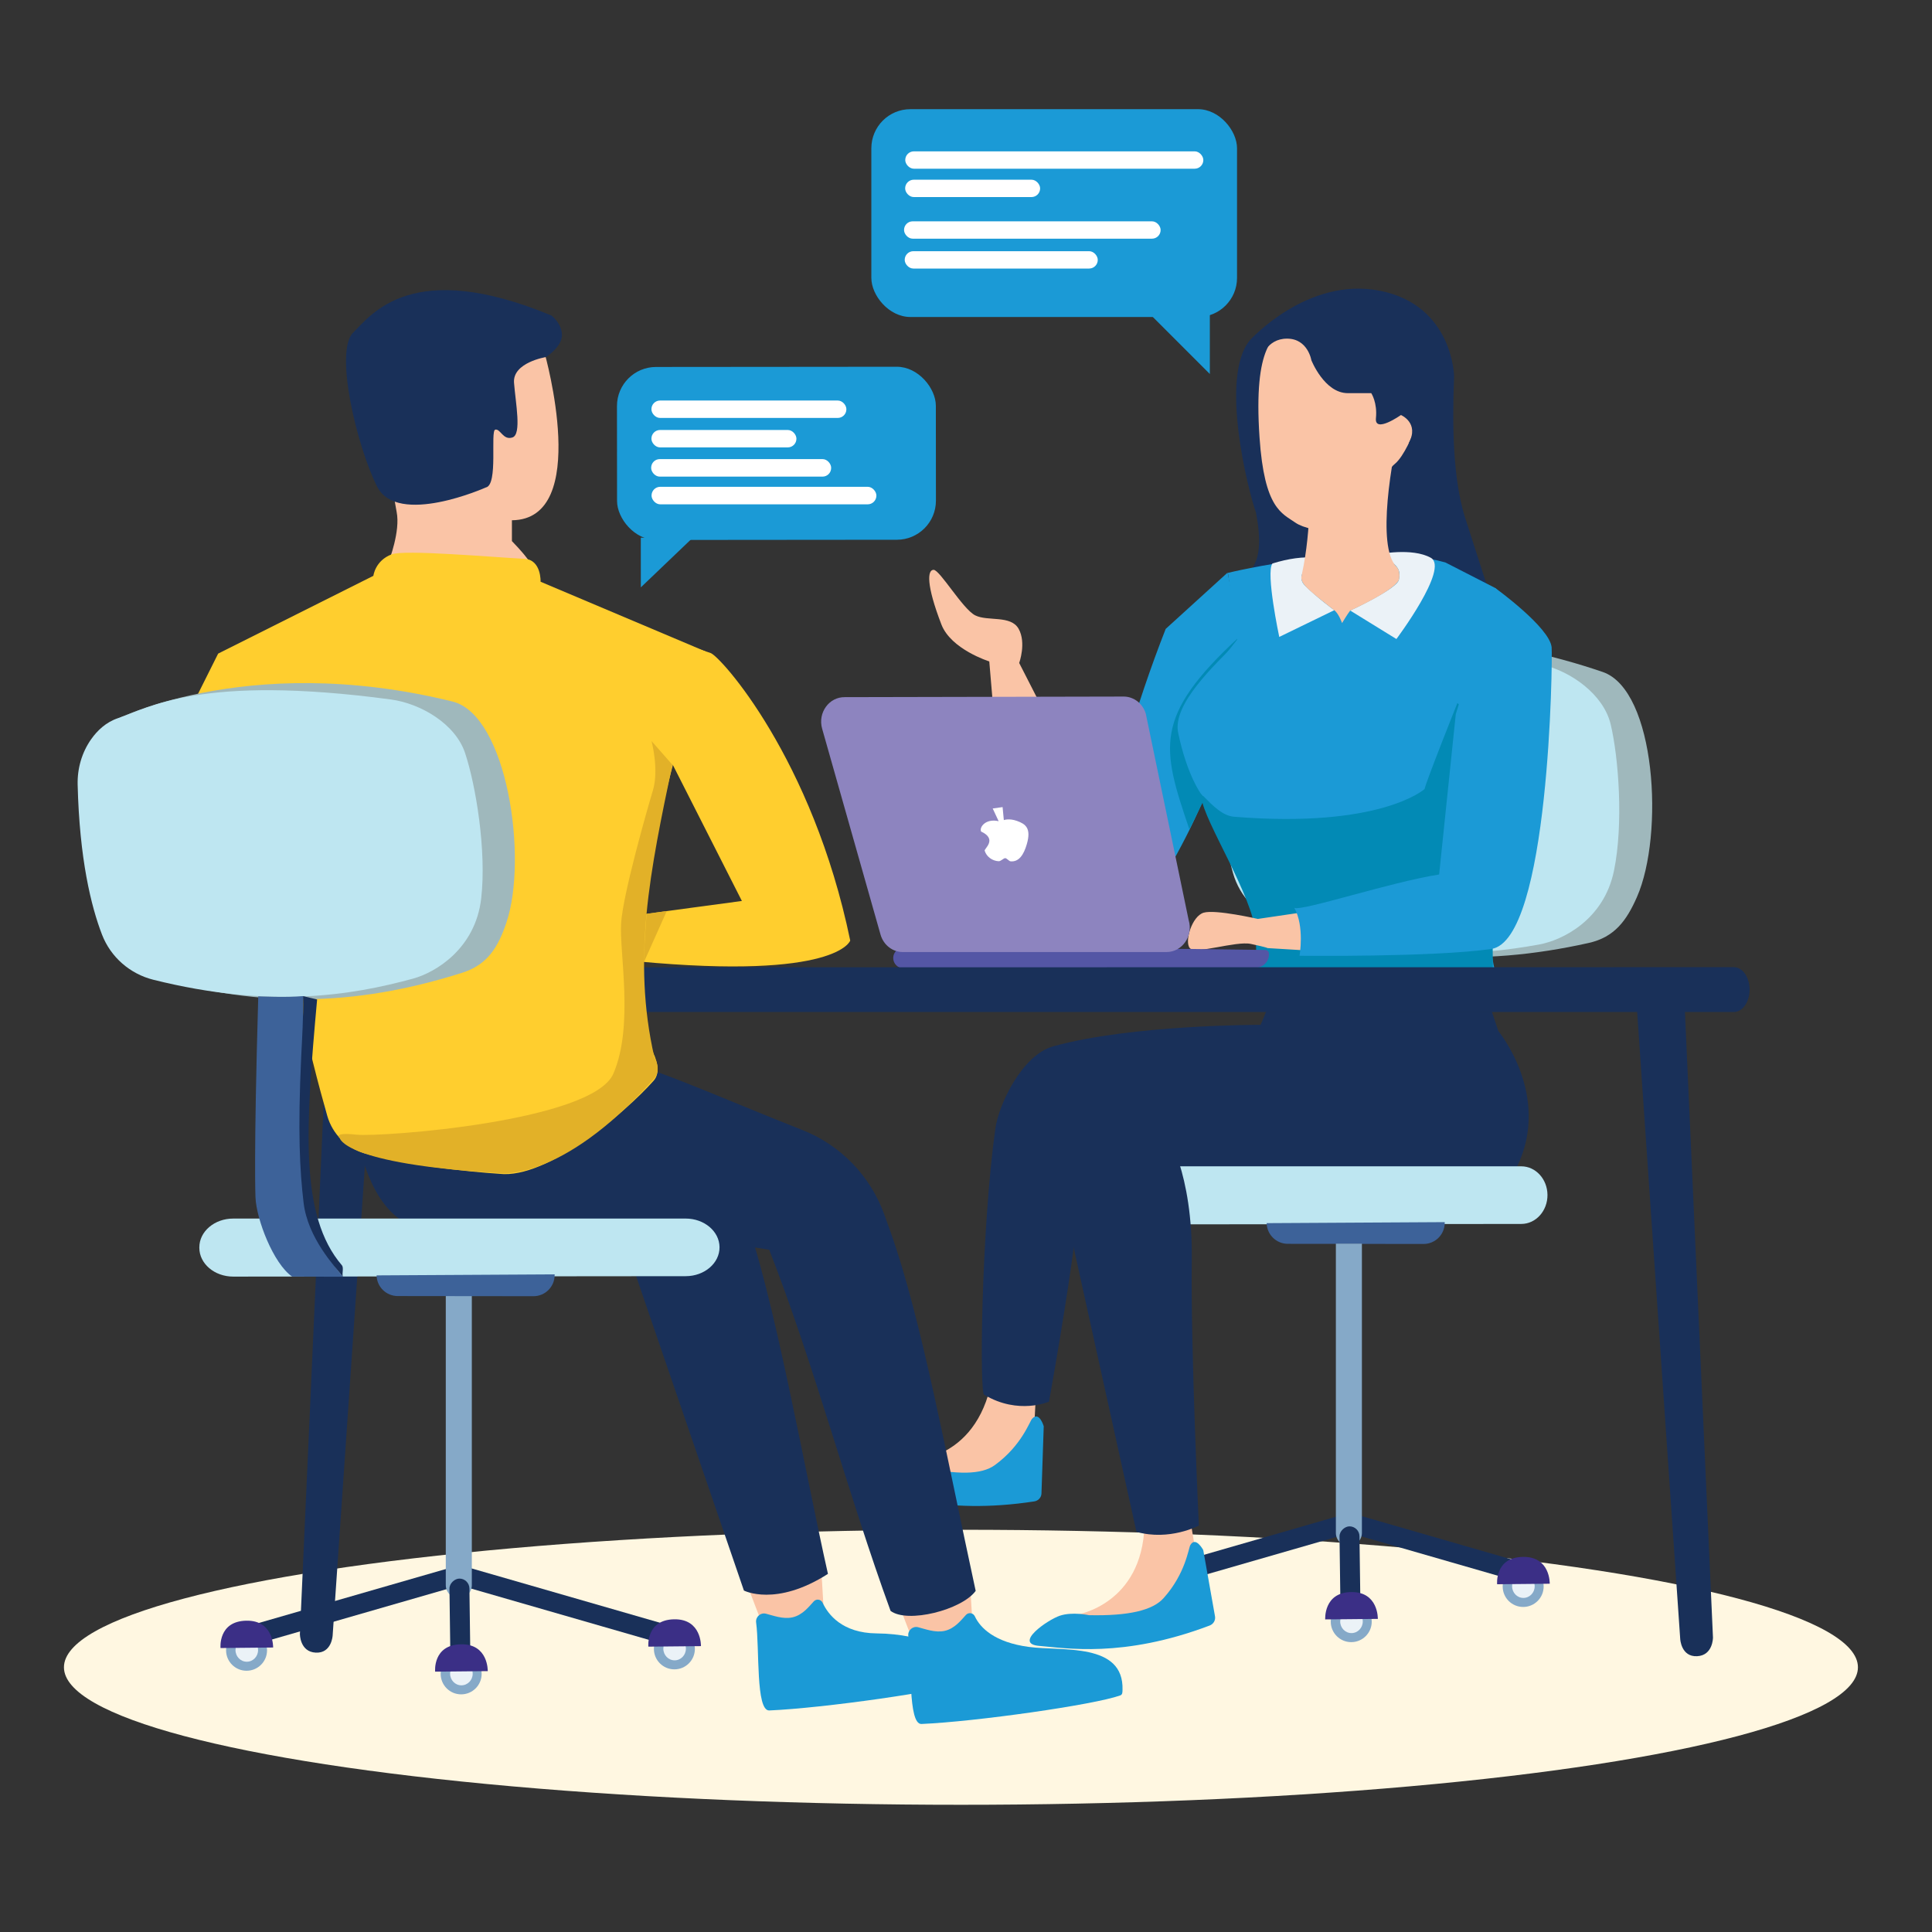 <?xml version="1.0" encoding="UTF-8"?>
<svg xmlns="http://www.w3.org/2000/svg" viewBox="0 0 1451.34 1451.34">
  <rect x="0" y="0" width="1451.34" height="1451.34" fill="#333333" stroke="none"/>
  <defs>
    <style>
      .cls-1 {
        fill: #fff;
      }

      .cls-2 {
        fill: #1b9ad6;
      }

      .cls-3 {
        fill: #3d6299;
      }

      .cls-4 {
        fill: #ebf2f7;
      }

      .cls-5 {
        fill: #8d84bf;
      }

      .cls-6 {
        fill: #ffce2e;
      }

      .cls-7 {
        fill: #fac4a6;
      }

      .cls-8 {
        fill: #9fb8bc;
      }

      .cls-9 {
        fill: #fff7e1;
      }

      .cls-10 {
        fill: #193059;
      }

      .cls-11 {
        fill: #85a9c8;
      }

      .cls-12 {
        fill: #3b2f86;
      }

      .cls-13 {
        fill: #e2b128;
      }

      .cls-14 {
        fill: #028ab5;
      }

      .cls-15 {
        fill: #bee6f1;
      }

      .cls-16 {
        fill: #5456a5;
      }
    </style>
  </defs>
  <g id="foreground">
    <ellipse class="cls-9" cx="721.87" cy="1252.48" rx="673.83" ry="103.3"/>
  </g>
  <g id="right_chair_details" data-name="right chair details">
    <path class="cls-8" d="m945.28,498.16s105.36-45.74,258.67,6.62c39.97,13.65,46.36,122.18,25.74,169.07-7.72,17.56-16.7,30.16-36.29,34.52-81.73,18.22-158.33,14.57-245.32-22.99l-2.8-187.22Z"/>
    <path class="cls-15" d="m917.95,542.36c.77-12.15,5.25-23.86,13.12-33.15,5.23-6.18,12.29-11.8,21.52-14,22.99-5.46,64.65-27.64,205.25,3.94,22.35,5.02,46.78,22.63,52.1,44.9,5.95,24.92,9.73,74.7,2.52,109.95-7.57,37.04-38.77,52.37-56.34,55.54-47.25,8.53-109.06,13.2-194.31-16.23-17.17-5.93-30.48-19.76-35.5-37.22-6.27-21.83-11.88-57.88-8.36-113.75Z"/>
  </g>
  <g id="woman_shirt_R_HND" data-name="woman shirt R HND">
    <path class="cls-2" d="m922.18,430.14l-46.5,42.3c-22.12,56.35-42.63,124.6-53.22,192.52l17.62,47.13c26.53-38.24,48.36-75.14,63.38-110.13l29.71-117.75-10.99-54.08Z"/>
    <path class="cls-14" d="m930.91,478.48c-65.22,60-58.07,83.58-37.46,144.49l13.46-27.1,9.39-98.61,14.61-18.78Z"/>
  </g>
  <g id="woman_R_Hand" data-name="woman R Hand">
    <path class="cls-7" d="m745.51,524.63l-2.35-27.76s-28.73-8.99-35.97-27.76c-11.51-29.87-10.56-41.05-5.86-41.05s21.89,29.52,31.27,34.21c9.38,4.69,26.78-.39,32.64,10.16,5.86,10.56.39,25.61.39,25.61l13.49,26.39-33.62.2Z"/>
  </g>
  <g id="woman_hair" data-name="woman hair">
    <path class="cls-10" d="m935.22,431.91c13.07-8.23,11.74-28.57,8.28-46.89-6.13-17.35-27.26-101.61-4.76-129.2,0,0,43.24-48.33,98.02-37.37,54.78,10.96,55.57,64.17,55.57,64.17-1.61,40.49-.44,77.34,7.83,104.87l17.48,54.39-178.04-11.74-4.37,1.76Z"/>
  </g>
  <g id="woman_shirt" data-name="woman shirt">
    <path class="cls-2" d="m922.41,430.35s102.33-25.04,163.37-7.83l37.43,19.17s18.5,17.48,19.89,29.35c6.26,53.22-39.13,195.65-18.78,262.96,0,0-75.13,1.57-180-7.83l-.72-36.91s-.52-44.87-41.54-93.13c0,0-10.37-13.83-17.02-45.65-4.49-21.48,27.39-50.87,44.61-68.48l-7.24-51.65Z"/>
    <path class="cls-14" d="m943.35,701.78l.74,31.62,177.39-.52-1.3-184.17-25.39-20.53s-23.09,57.78-24.65,64.57c0,0-32.87,29.74-143.06,20.8-8.56-.69-15.9-8.17-22.98-15.37-.66-.67-1.24.5-1.64.83,2.02,18.26,38.72,73.61,40.89,102.78Z"/>
  </g>
  <g id="collar_white" data-name="collar white">
    <path class="cls-4" d="m955.87,423.3c11.83-3.66,23.12-5.36,33.65-4.3,0,0-18.57,11.57-9.27,20.84,9.29,9.27,22.06,18.55,22.06,18.55l-41.32,20.08s-10.31-48.48-5.12-55.17Z"/>
    <path class="cls-4" d="m1035.43,416.39s25.3-5.22,39.39,2.61-25.83,61.04-25.83,61.04l-34.7-21.39s34.96-16.17,36.52-22.96.39-11.87-15.39-19.3Z"/>
  </g>
  <g id="woman_neck" data-name="woman neck">
    <path class="cls-7" d="m984.04,357.96s1.28,40-5.97,72.98c-.6,2.74-1.27,4.89,2.17,8.91,3.34,4.2,19.04,16.34,22.06,18.55,3.39,2.48,5.87,9.65,5.87,9.65,0,0,4.12-6.89,6.13-9.39.27,0,33.05-14.9,36.52-22.96,0,0,1.89-6.39-1.96-10.24-14.79-14.79-3.73-80.6,4.04-109.76l-68.87,42.26Z"/>
  </g>
  <g id="woman_head" data-name="woman head">
    <path class="cls-7" d="m969.65,245.09c-12.71,5.87-28.17,14.09-23.48,83.48,3.63,53.67,16.79,56.94,27.13,64.17s55.83,15.13,58.96-22.43c0,0,8.61-16.04,15.65-21.91,7.04-5.87,13.57-22.62,13.57-22.62l9.33-20.64-6.46-40.09s-28.57-50.48-94.7-19.96Z"/>
    <path class="cls-10" d="m947.54,269.52s3.65-15.13,19.3-15.13,18.26,16.17,18.26,16.17c0,0,9.78,24.78,27.39,24.78h17.61s4.7,7.04,3.52,18.78,18.78-2.35,18.78-2.35c0,0,14.09,5.87,5.87,21.13s0,0,0,0c1.65-.27,27.78-13.58,5.87-71.78-21.78-57.87-114.65-32.11-116.61,8.39Z"/>
  </g>
  <g id="woman_L_Hand" data-name="woman L Hand">
    <path class="cls-7" d="m944.91,690.3l49.57-7.3,1.04,31.83-43.3-2.61s-.11-.47-12.52-3.13c-11.38-2.44-41.63,8.15-45.91,3.13-4.13-4.85,1.57-24,10.43-26.61s40.7,4.7,40.7,4.7Z"/>
  </g>
  <g id="left_leg_woman" data-name="left leg woman">
    <path class="cls-7" d="m743.78,1042.74l34.43,4.7-2.35,44.22-2.35,31.7-70.43-2.35-23.48-23.48s49.7,3.13,64.17-54.78Z"/>
  </g>
  <g id="Left_shoe_woman" data-name="Left shoe woman">
    <path class="cls-2" d="m782.36,1121.96l1.7-50.53s-3.35-11.66-8.73-5.66c-1.86,2.07-7.92,20.22-28,34.84-9.88,7.19-28.34,7.66-57.39.82,0,0-11.71-5.29-21.47-4.16s-38.85,13.35-19.77,19c18.62,5.52,59.3,22.19,128.28,11.59,3.03-.47,5.28-2.94,5.38-5.92Z"/>
  </g>
  <g id="woman_left_pant" data-name="woman left pant">
    <path class="cls-10" d="m1120.69,759.96l4.92,14.61s39.87,48.26,14.13,101.59c-6.06,12.55-165.32,9.28-173.08,9.28s-79.22-4.7-116.5-15.65c-37.28-10.96-37.28,6.26-37.28,6.26,0,0,0,37.57-24.85,176.87,0,0-22.91,10.17-48.54-5.09-3.87,2.45-2.4-124.07,8.22-199.96,2.57-18.37,20.13-55.34,43.43-61.83,59.03-16.43,155.85-16.17,155.85-16.17l4.14-9.91h169.57Z"/>
  </g>
  <g id="Wlaptop_layer_2" data-name="Wlaptop layer 2">
    <path class="cls-16" d="m671,719.67h0c0,4.31,3.56,7.81,7.94,7.81l264.17-.51c5.61-.01,10.15-4.48,10.15-9.99v-.55c0-1.54-1.26-2.8-2.84-2.82l-55.32-.74-216.12-1.01c-4.41-.02-7.99,3.48-7.99,7.81Z"/>
  </g>
  <g id="woman_laptop" data-name="woman laptop">
    <path class="cls-5" d="m634.64,523.7l209.75-.44c7.48.14,14.05,5.29,16.33,12.8l32.22,155.14c3.6,11.87-4.81,23.99-16.64,23.99h-198.1c-7.72,0-14.53-5.34-16.74-13.13l-43.87-154.69c-3.38-11.93,5.23-23.88,17.05-23.66Z"/>
    <path class="cls-1" d="m745.73,607.34l7.43-1.04.93,9.77s3.96-1.56,10.05.68,10.79,5.22,7.17,17.54c-2.22,7.57-5.78,13.39-12.22,12.74-1.08-.11-2.91-2.44-3.98-2.38-1.43.09-3.2,2.42-5.01,2.31-4.75-.3-9-3.37-10.41-7.9-.46-1.47,9.85-8.61-2.69-14.41-1.51-3.31,3.58-10.01,13.2-7.75l-4.46-9.54Z"/>
  </g>
  <g id="woman_shirt_L_HND" data-name="woman shirt L HND">
    <path class="cls-2" d="m1123.22,441.7s41.03,29.62,42.39,44.61c.78,8.61-1.57,220.3-45.39,226.57s-144,5.09-144,5.09c0,0,3.91-21.91-3.91-36,5.52,2.8,71.74-19.23,108.78-25.04l12.52-120.52,29.61-94.7Z"/>
  </g>
  <g id="right_chair" data-name="right chair">
    <g>
      <rect class="cls-10" x="885.57" y="1155.15" width="129.11" height="14.67" transform="translate(-284.93 308.81) rotate(-16.09)"/>
      <rect class="cls-10" x="1010.67" y="1154.89" width="132.69" height="14.65" transform="translate(1789.78 2577.37) rotate(-163.91)"/>
      <path class="cls-15" d="m880.07,876.15h262.73c10.8,0,19.58,9.58,19.68,21.46h0c.09,12.02-8.73,21.82-19.65,21.83l-262.73.32c-10.88.01-19.7-9.68-19.7-21.64v-.32c0-11.95,8.81-21.64,19.68-21.64Z"/>
      <path class="cls-3" d="m951.53,918.84l133.76-.76v.51c0,8.78-7.12,15.9-15.9,15.89l-101.99-.11c-8.63,0-15.67-6.9-15.87-15.53h0Z"/>
      <path class="cls-11" d="m1003.51,934.24h19.57v217.3c0,5.4-4.38,9.78-9.78,9.78h0c-5.4,0-9.78-4.38-9.78-9.78v-217.3h0Z"/>
      <rect class="cls-10" x="983.55" y="1169.69" width="61.09" height="15" rx="7.5" ry="7.5" transform="translate(-149.39 2206.98) rotate(-90.77)"/>
      <g>
        <g>
          <circle class="cls-11" cx="882.7" cy="1194.7" r="15.39"/>
          <ellipse class="cls-4" cx="882.87" cy="1194.56" rx="8.48" ry="8.74"/>
        </g>
        <path class="cls-12" d="m863.14,1193.02l39.52-.39s.58-20.52-20.15-20.15c-21.31.39-19.37,20.53-19.37,20.53Z"/>
      </g>
      <g>
        <g>
          <circle class="cls-11" cx="1015.07" cy="1218.2" r="15.39"/>
          <ellipse class="cls-4" cx="1015.25" cy="1218.06" rx="8.48" ry="8.74"/>
        </g>
        <path class="cls-12" d="m995.52,1216.52l39.52-.39s.58-20.52-20.15-20.15-19.37,20.53-19.37,20.53Z"/>
      </g>
      <g>
        <g>
          <circle class="cls-11" cx="1144.22" cy="1191.77" r="15.39"/>
          <ellipse class="cls-4" cx="1144.39" cy="1191.64" rx="8.48" ry="8.74"/>
        </g>
        <path class="cls-12" d="m1124.66,1190.1l39.52-.39s.58-20.52-20.15-20.15c-21.31.39-19.37,20.53-19.37,20.53Z"/>
      </g>
    </g>
  </g>
  <g id="woman_R_leg" data-name="woman R leg">
    <path class="cls-7" d="m859.74,1145.75l34.64-2.8,7.2,43.69,4.51,31.46-69.3,12.82-27.97-17.89s49.21-7.61,50.92-67.28Z"/>
  </g>
  <g id="woman_R_shoe" data-name="woman R shoe">
    <path class="cls-2" d="m912.73,1214.21l-8.83-49.78s-5.7-10.71-9.72-3.72c-1.39,2.41-3.55,21.42-20.15,39.9-8.17,9.09-26.13,13.38-55.97,12.73,0,0-12.55-2.74-21.87.39-9.31,3.13-35.23,21.13-15.39,22.7,19.36,1.53,62.61,9.39,127.89-15.31,2.87-1.09,4.56-3.98,4.04-6.91Z"/>
  </g>
  <g id="woman_R_pant" data-name="woman R pant">
    <path class="cls-10" d="m789.19,858.54l86.44-8.29s20.56,30.08,19.65,96.66c-.91,66.59,5.32,199.13,5.32,199.13,0,0-22.04,11.74-46.89,4.69l-64.52-292.2Z"/>
  </g>
  <g id="Table_legs" data-name="Table legs">
    <path class="cls-10" d="m282.44,754.52l-32.55,474.05s-.65,13.49-12.67,12.91c-12.03-.58-11.93-14.03-11.93-14.03l21.23-473.85,35.92.92Z"/>
    <path class="cls-10" d="m1229.65,757.2l32.55,474.05s.65,13.49,12.67,12.91,11.93-14.03,11.93-14.03l-21.23-473.85-35.92.92Z"/>
  </g>
  <g id="Table">
    <path class="cls-10" d="m209.98,760.23h1092.55c6.53,0,11.81-7.59,11.78-16.91h0c-.03-9.26-5.3-16.75-11.78-16.75l-1092.55.11c-6.55,0-11.83,7.65-11.74,17.01h0c.09,9.18,5.32,16.55,11.74,16.55Z"/>
  </g>
  <g id="man_R_leg" data-name="man R leg">
    <path class="cls-7" d="m561.7,1191.7l55.04-13.83c1.18,13.09,1.69,29.28,2.61,39.2l-45.39,6.07c-4.46-10.72-8.3-21.5-12.26-31.43Z"/>
  </g>
  <g id="man_R_shoe" data-name="man R shoe">
    <path class="cls-2" d="m568.01,1218.86c-.56-4.17,3.24-7.66,7.33-6.64,5.16,1.28,12.82,4.33,19.95,2.75,7.76-1.72,12.6-8.33,16.05-12.02,1.97-2.11,5.41-1.55,6.63,1.06,4.05,8.7,14.61,22.78,40.64,23.02,35.84.33,61.66,13.72,70.32,32.29.75,1.61,0,3.51-1.66,4.12-19.47,7.07-108.68,19.73-149.37,21.47-10.28.44-7.24-46.39-9.89-66.03Z"/>
  </g>
  <g id="man_L_leg" data-name="man L leg">
    <path class="cls-7" d="m673.35,1200.5l55.04-13.83c1.18,13.09,1.69,29.28,2.61,39.2l-45.39,6.07c-4.46-10.72-8.3-21.5-12.26-31.43Z"/>
  </g>
  <g id="man_L_Shoe" data-name="man L Shoe">
    <path class="cls-2" d="m682.33,1229.02c-.56-4.17,3.24-7.66,7.33-6.64,5.16,1.28,12.82,4.33,19.95,2.75,7.76-1.72,12.6-8.33,16.05-12.02,1.97-2.11,5.41-1.55,6.63,1.06,4.05,8.7,14.83,19.59,40.64,23.02,25.1,3.34,71.41-3.49,70.32,32.29-.05,1.77,0,3.51-1.66,4.12-19.47,7.07-108.68,19.73-149.37,21.47-10.28.44-7.24-46.39-9.89-66.03Z"/>
  </g>
  <g id="Man_pants" data-name="Man pants">
    <path class="cls-10" d="m268.35,852.96s6.65,46.57,33.26,63.78,108.78,21.91,166.7,14.09l90.52,264s24,12.52,63.13-12.52c-16.76-74.01-41.47-214.95-63.65-271.83l-21.91-57.91-200.35-20.35-67.7,20.74Z"/>
    <path class="cls-10" d="m388.41,867.61s-13.83,29.37,12.46,47.06c26.3,17.69,75.52,7.32,176.97,24.14,34.01,86.94,59.08,183.4,91.17,271.31,12.74,9.62,53.5-.74,63.93-15.03-22.24-102.67-40.71-204.12-63.8-269.23l-4.73-13.21c-10.46-29.22-33.01-52.54-61.9-63.86-102.85-40.3-186.42-84.93-214.58-42.38l.47,61.19Z"/>
  </g>
  <g id="man_head" data-name="man head">
    <path class="cls-7" d="m292.18,421.4s8.71-22.28,5.78-36.83-14.72-95.17-14.72-95.17l51.2-31.53,74.76,7.65s35.36,124.79-24.64,125.31v15.65c12.52,12.91,20.31,23.19,17.52,31.64l-109.91-16.72Z"/>
  </g>
  <g id="man_hair" data-name="man hair">
    <path class="cls-10" d="m365,366.17s-66.52,29.74-81.78-.78-32.09-101.35-18-115.43,44.61-56.35,149.09-12.91c0,0,7.83,5.87,7.83,14.74s-12,16.43-12,16.43c0,0-25.17,4.04-24,19.3s5.87,38.74-1.17,41.09-9-6.65-12.91-5.87,2.35,41.48-7.04,43.43Z"/>
  </g>
  <g id="Man_shirt" data-name="Man shirt">
    <path class="cls-6" d="m140.39,537.96l23.48-46.96,116.61-58.43s1.3-11.48,13.83-16.17c9.61-3.6,73.56,2.01,99.65,3.39,12.79.67,12.13,17.22,12.13,17.22l124.04,52.43s-13.37,40.35-26.68,93.02c-15.48,61.29-30.87,139.26-24.97,189.76,0,0,23.72,27.05,12.52,39.65-20.87,23.48-79.83,74.09-115.83,69.91,0,0-59.58-3.59-101.05-15.29-13.68-3.86-24.35-14.56-28.26-28.22-11.84-41.4-38.17-142.7-38.17-225.19h-57.91l-9.39-75.13Z"/>
    <path class="cls-6" d="m496.26,478.04l37.57,12.52c7.52,2.61,76.58,79.15,104.87,216,0,0-9.39,29.74-159.65,15.65l-3.13-34.43,81.39-10.96-53.22-104.87-20.35-12.52,12.52-81.39Z"/>
  </g>
  <g id="shirt_details" data-name="shirt details">
    <path class="cls-13" d="m505.09,574.48l-15.65-17.8s5.74,21.39,1.04,37.04-22.3,77.48-23.87,99.39,9.78,77.48-5.87,113.48-174.52,47.74-192.91,45.78c-18.39-1.96-12.65,2.48-12.65,2.48,0,0,2.61,19.57,119.48,26.35,0,0,45.91,7.83,115.83-69.91,0,0,7.3-5.74,1.04-17.22-8.44-37.02-9.2-72.2-5.82-107.76s11.13-72.62,19.38-111.83Z"/>
    <path class="cls-13" d="m500.88,684.4l-15.16,2.15s-2.54,32.97-1.89,35.97"/>
  </g>
  <g id="left_chair" data-name="left chair">
    <g>
      <path class="cls-8" d="m81.7,543.04s100.96-54.78,258.26-16.04c41.01,10.1,56.87,117.65,40.43,166.17-6.15,18.17-14,31.5-33.13,37.57-79.83,25.3-156.45,28.37-246.39-1.43l-19.17-186.26Z"/>
      <rect class="cls-10" x="186.36" y="1198.71" width="160.28" height="14.67" transform="translate(-323.77 121.08) rotate(-16.09)"/>
      <rect class="cls-10" x="341.38" y="1198.71" width="165.7" height="14.65" transform="translate(497.65 2482.4) rotate(-163.91)"/>
      <path class="cls-15" d="m58.33,589.46c-.3-12.17,3.15-24.23,10.17-34.17,4.67-6.61,11.21-12.83,20.21-15.82,22.42-7.45,61.99-33.19,204.81-14.03,22.7,3.04,48.58,18.45,55.83,40.17,8.11,24.3,16.23,73.56,12.13,109.3-4.3,37.57-34.04,55.57-51.26,60.26-46.33,12.63-107.49,22.69-194.99.84-17.62-4.4-32.09-17.02-38.62-33.97-8.16-21.2-16.9-56.62-18.28-112.58Z"/>
      <path class="cls-15" d="m175.19,915.39h339.88c13.97,0,25.33,9.58,25.45,21.46h0c.12,12.02-11.29,21.82-25.42,21.83l-339.88.32c-14.07.01-25.48-9.68-25.48-21.64v-.32c0-11.95,11.4-21.64,25.45-21.64Z"/>
      <path class="cls-3" d="m194,748.48s22.3.98,33.65-.2c.36,36.95-2.48,100.63,2.48,150.46,2.22,22.28,13.83,44.35,27.46,60.36l-38.15-.1c-14.09-9.78-26.87-43.04-27.52-59.61,0,0-1.43-29.61,2.09-150.91Z"/>
      <path class="cls-10" d="m227.65,748.28l10.57,2.54c-8.71,96.58-13.3,162.39,18.59,199.66,1.64,1.92-.12,6.32.78,8.61-6.05-7.69-26.4-29.02-29.54-55.66-2.82-23.94-4.45-52.87-1.76-110.15.61-12.92,1.69-28.4,1.37-45Z"/>
      <path class="cls-11" d="m334.87,973.48h19.57v217.3c0,5.4-4.38,9.78-9.78,9.78h0c-5.4,0-9.78-4.38-9.78-9.78v-217.3h0Z"/>
      <path class="cls-3" d="m282.89,958.08l133.76-.76v.51c0,8.78-7.12,15.9-15.9,15.89l-101.99-.11c-8.63,0-15.67-6.9-15.87-15.53h0Z"/>
      <rect class="cls-10" x="314.91" y="1208.93" width="61.09" height="15" rx="7.5" ry="7.5" transform="translate(-866.23 1578.17) rotate(-90.77)"/>
      <g>
        <g>
          <circle class="cls-11" cx="185.22" cy="1239.7" r="15.39"/>
          <ellipse class="cls-4" cx="185.39" cy="1239.57" rx="8.48" ry="8.74"/>
        </g>
        <path class="cls-12" d="m165.66,1238.02l39.52-.39s.58-20.52-20.15-20.15c-21.31.39-19.37,20.53-19.37,20.53Z"/>
      </g>
      <g>
        <g>
          <circle class="cls-11" cx="506.61" cy="1238.65" r="15.39"/>
          <ellipse class="cls-4" cx="506.78" cy="1238.52" rx="8.48" ry="8.74"/>
        </g>
        <path class="cls-12" d="m487.05,1236.98l39.52-.39s.58-20.52-20.15-20.15c-21.31.39-19.37,20.53-19.37,20.53Z"/>
      </g>
      <g>
        <g>
          <circle class="cls-11" cx="346.43" cy="1257.43" r="15.39"/>
          <ellipse class="cls-4" cx="346.61" cy="1257.3" rx="8.48" ry="8.74"/>
        </g>
        <path class="cls-12" d="m326.88,1255.76l39.52-.39s.58-20.52-20.15-20.15c-21.31.39-19.37,20.53-19.37,20.53Z"/>
      </g>
    </g>
  </g>
  <g id="Message_bubble" data-name="Message bubble">
    <g>
      <rect class="cls-2" x="654.57" y="82.01" width="274.7" height="156.12" rx="29.35" ry="29.35"/>
      <polygon class="cls-2" points="864.05 236.15 908.84 236.15 908.84 280.95 864.05 236.15"/>
    </g>
    <g>
      <rect class="cls-2" x="463.52" y="275.54" width="239.55" height="129.96" rx="29.35" ry="29.35" transform="translate(1166.87 680.58) rotate(179.95)"/>
      <polygon class="cls-2" points="520.45 403.91 481.38 403.94 481.41 441.23 520.45 403.91"/>
    </g>
    <rect class="cls-1" x="680.04" y="113.7" width="223.91" height="13.04" rx="6.48" ry="6.48"/>
    <rect class="cls-1" x="679.96" y="135" width="101.39" height="13.04" rx="6.48" ry="6.48"/>
    <rect class="cls-1" x="679.13" y="166.26" width="192.74" height="13.04" rx="6.48" ry="6.48"/>
    <rect class="cls-1" x="679.63" y="188.7" width="145.02" height="13.04" rx="6.48" ry="6.48"/>
    <rect class="cls-1" x="489.36" y="300.88" width="146.45" height="13.08" rx="6.48" ry="6.48"/>
    <rect class="cls-1" x="489.36" y="323.01" width="108.92" height="13.08" rx="6.48" ry="6.48"/>
    <rect class="cls-1" x="489.16" y="344.88" width="135.21" height="13.17" rx="6.48" ry="6.48"/>
    <rect class="cls-1" x="489.45" y="365.69" width="168.9" height="13.17" rx="6.54" ry="6.54"/>
  </g>
</svg>